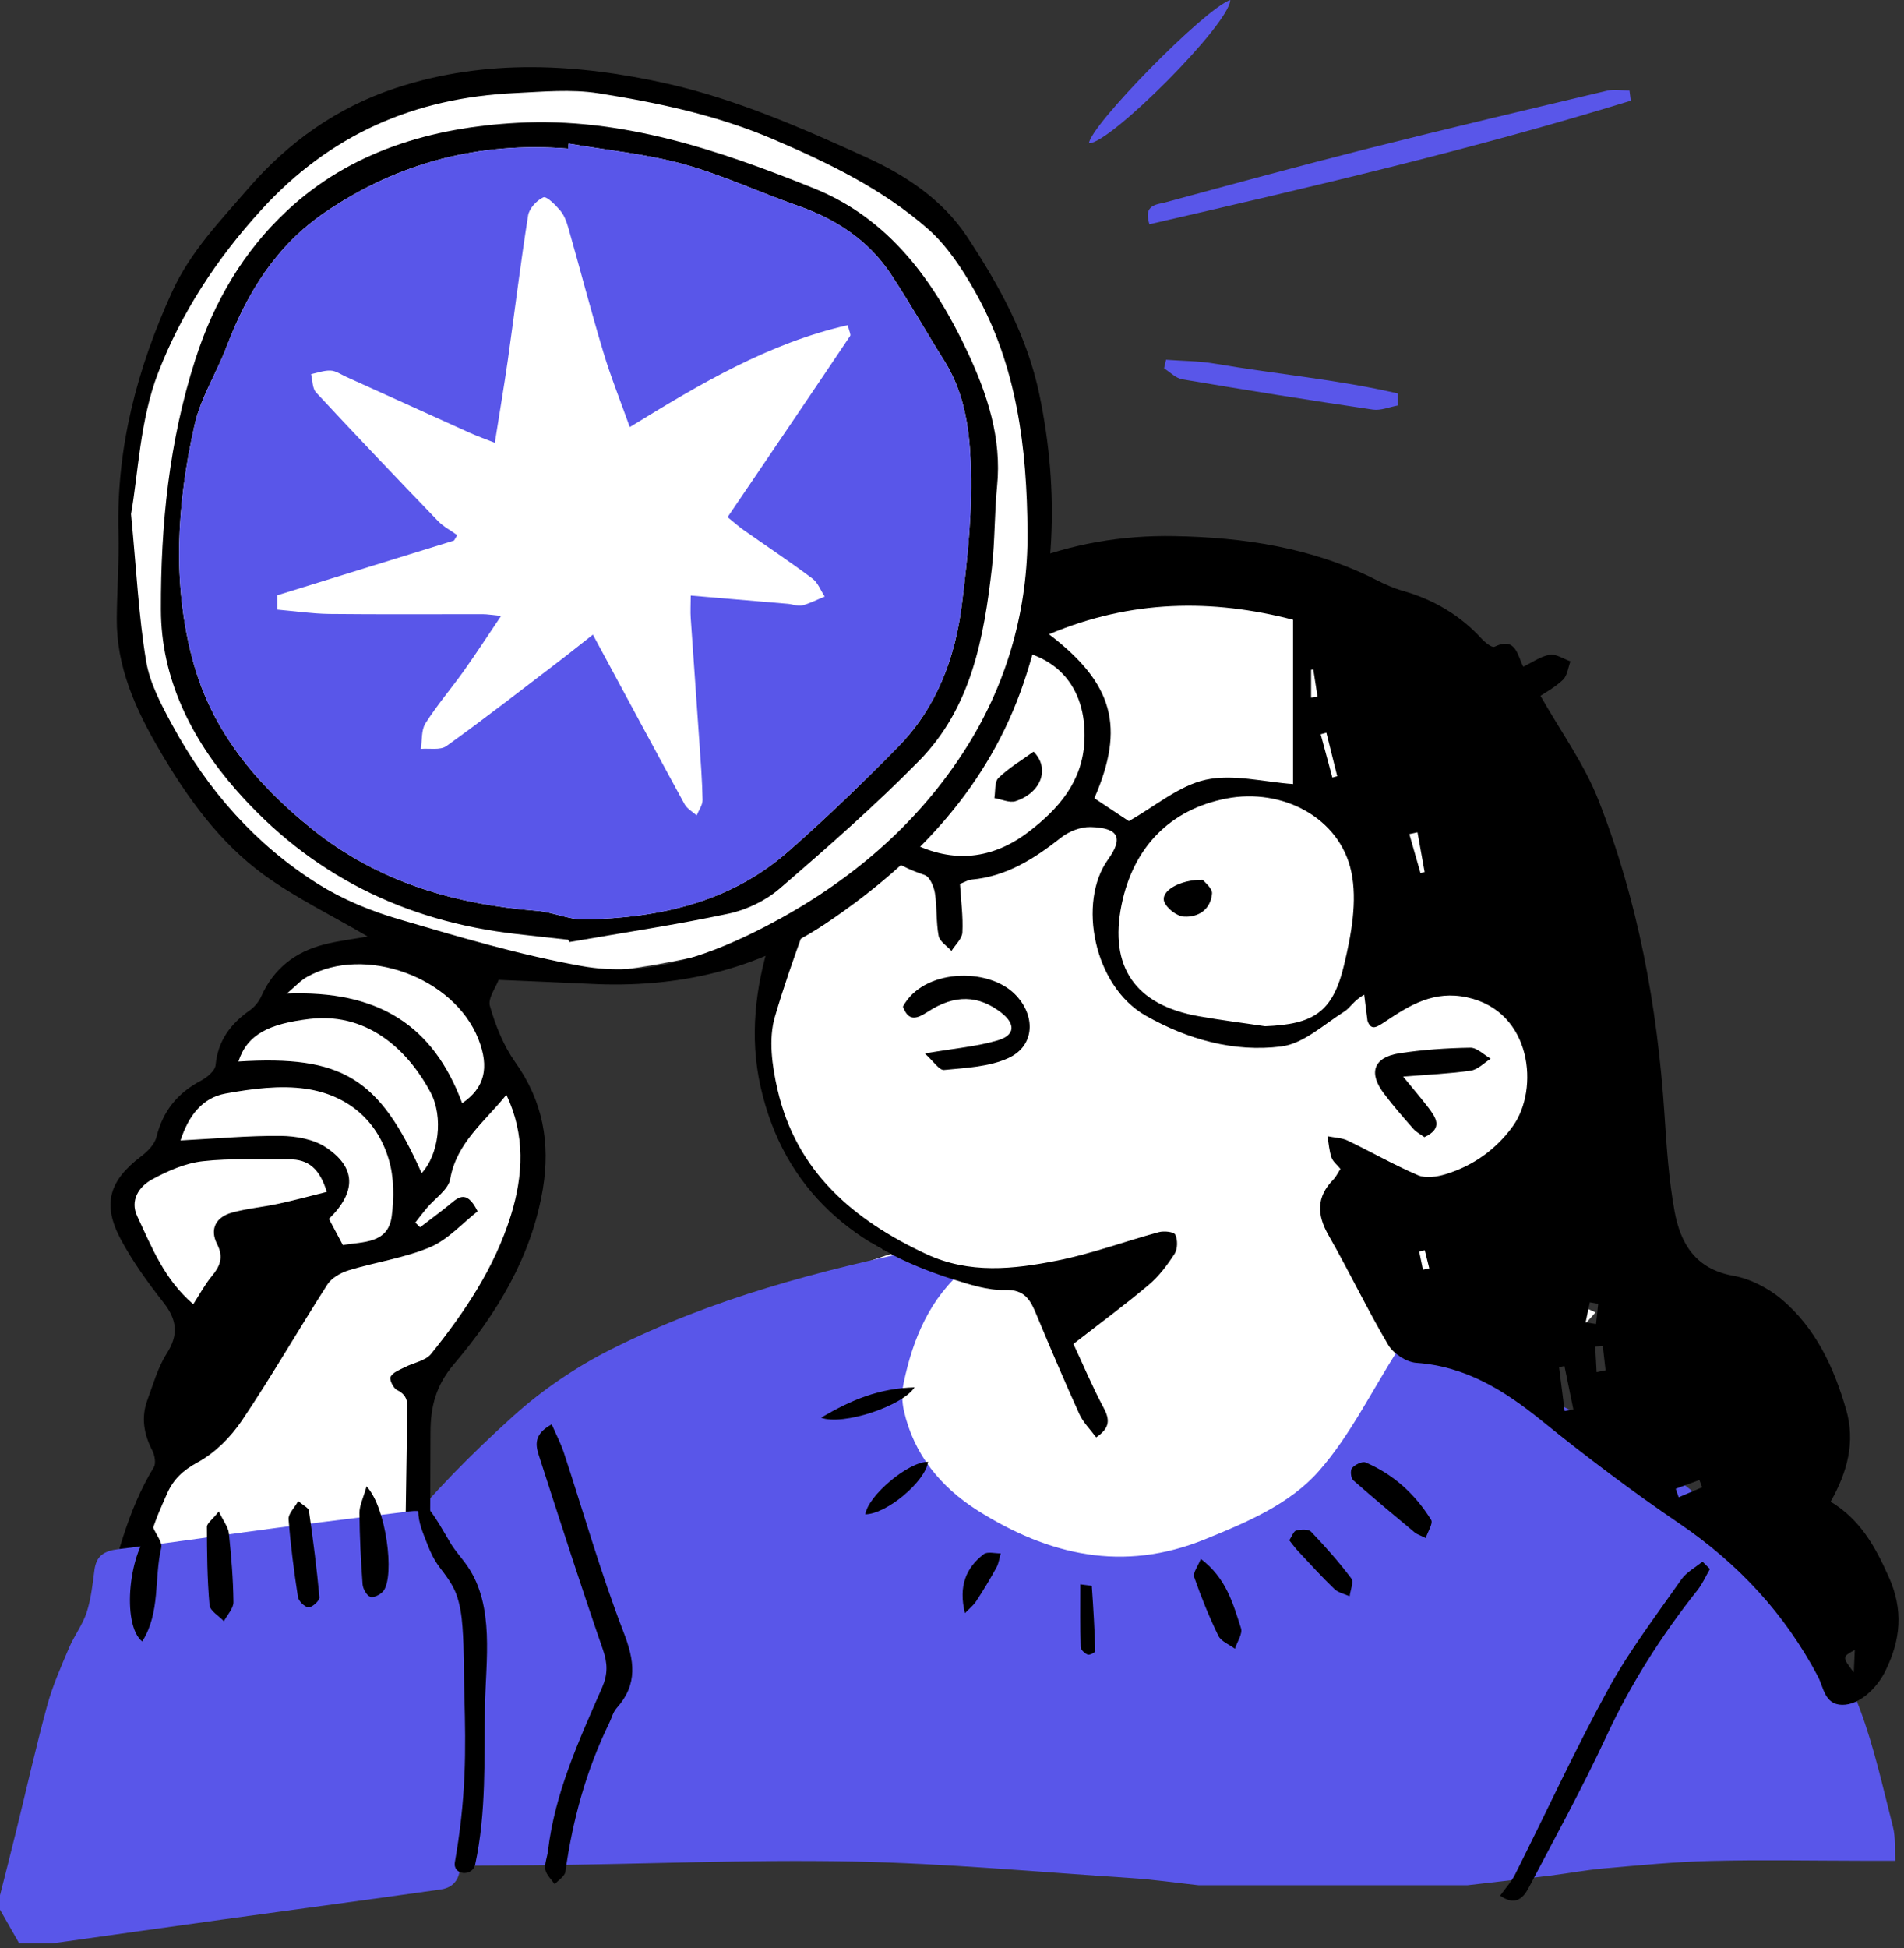 <?xml version="1.0" encoding="UTF-8"?> <svg xmlns="http://www.w3.org/2000/svg" width="307" height="314" viewBox="0 0 307 314" fill="none"><rect x="0" y="0" width="307" height="314" fill="#333333" stroke="none"/> <path d="M160.254 197.068C149.333 202.136 112.129 204.12 126.614 232.282C141.077 260.443 194.281 281.563 195.853 280C197.411 278.443 257.265 211.547 257.265 211.547L193.504 182.214L160.254 197.068Z" fill="white"></path> <path d="M236.614 303.88C241.042 303.36 245.495 302.87 249.922 302.333C252.838 301.974 255.734 301.417 258.651 301.162C264.385 300.667 270.104 300.094 275.854 299.964C283.974 299.761 292.094 299.922 300.213 299.932C301.745 299.932 303.281 299.932 305.588 299.932C305.479 298.042 305.651 296.188 305.224 294.495C303.599 288.146 302.198 281.693 299.922 275.589C296.505 266.401 291.812 257.974 284.651 250.88C270.812 237.136 255.052 226.615 236.693 219.932C233.771 218.88 231.187 216.87 227.812 214.948C227.437 215.349 226.255 216.307 225.463 217.521C221.224 224.068 217.771 231.307 212.677 237.094C207.974 242.453 201.052 245.375 194.292 248.12C181.094 253.495 169.041 250.693 157.599 243.453C151.666 239.693 147.344 234.443 145.745 227.401C145.411 225.964 145.401 224.333 145.708 222.896C147.213 215.735 149.932 209.188 155.797 204.349C154.922 201.146 152.708 200.537 149.88 201.11C132.213 204.719 114.812 209.323 98.625 217.453C92.932 220.307 87.453 224.016 82.734 228.281C69.359 240.349 57.479 253.75 50 270.427C47.161 276.75 44.838 283.297 42.281 289.75C42.041 290.349 41.864 290.974 41.557 291.537C39.12 296.042 40.187 298.547 45.224 299.906C46.588 300.266 47.984 300.667 49.375 300.667C61.745 300.719 74.13 300.787 86.505 300.656C103.495 300.495 120.495 299.719 137.479 300.052C152.521 300.349 167.547 301.761 182.573 302.735C186.146 302.974 189.693 303.495 193.255 303.88C207.708 303.88 222.161 303.88 236.614 303.88Z" fill="#5956E9"></path> <path d="M172.77 204.896C171.197 204.896 144.614 209.203 135.213 195.12C123.958 178.24 119.187 172.828 123.879 159.906C128.572 147 135.614 127.844 135.614 127.844C135.614 127.844 133.265 116.495 139.52 110.63C145.77 104.76 166.906 93.812 166.906 93.812L220.879 98.896C220.879 98.896 253.343 157.964 253.343 159.521C253.343 161.083 254.52 203.333 254.52 203.333L230.265 208.026L172.77 204.896Z" fill="white"></path> <path d="M229.734 201.537C229.426 201.599 229.129 201.656 228.827 201.719C229.025 202.709 229.223 203.683 229.437 204.667C229.77 204.589 230.119 204.521 230.452 204.443C230.213 203.469 229.973 202.511 229.734 201.537ZM211.4 112.443C211.744 112.401 212.093 112.36 212.437 112.308C212.213 110.854 211.984 109.386 211.76 107.933C211.64 107.933 211.52 107.948 211.4 107.964C211.4 109.453 211.4 110.948 211.4 112.443ZM229.041 140.735C229.265 140.683 229.494 140.63 229.708 140.573C229.317 138.427 228.947 136.297 228.556 134.162C228.119 134.255 227.676 134.349 227.239 134.443C227.838 136.547 228.437 138.641 229.041 140.735ZM299.067 265.948C297.01 267.084 297.01 267.084 298.905 269.589C298.958 268.427 299.01 267.266 299.067 265.948ZM257.692 210.162C257.239 210.084 256.796 210 256.343 209.922C256.119 211 255.89 212.084 255.666 213.146C256.223 213.24 256.786 213.323 257.343 213.417C257.463 212.334 257.572 211.24 257.692 210.162ZM258.437 216.974C258.025 217 257.614 217.026 257.213 217.052C257.28 218.427 257.359 219.802 257.437 221.177C257.921 221.068 258.4 220.974 258.879 220.88C258.734 219.573 258.588 218.266 258.437 216.974ZM274.452 239.735C274.306 239.349 274.161 238.948 274.01 238.563C272.744 239.026 271.463 239.511 270.197 239.974C270.359 240.427 270.504 240.896 270.666 241.349C271.931 240.813 273.197 240.281 274.452 239.735ZM213.864 118.11C213.556 118.188 213.254 118.281 212.947 118.36C213.572 120.683 214.197 123.016 214.827 125.334C215.093 125.255 215.343 125.188 215.614 125.12C215.025 122.787 214.437 120.443 213.864 118.11ZM252.28 227.443C252.744 227.36 253.223 227.281 253.692 227.203C253.213 224.87 252.734 222.537 252.254 220.203C251.958 220.255 251.676 220.308 251.385 220.375C251.676 222.719 251.984 225.084 252.28 227.443ZM147.01 135.854C153.692 139.24 160.077 138.495 165.853 134.084C170.624 130.443 174.546 126.016 174.853 119.453C175.265 110.656 170.213 105.026 161.4 104.521C152.504 104 145.187 107.068 139.999 114.36C138.692 116.214 138.426 118.802 137.676 121.052C138.051 127.974 140.999 132.802 147.01 135.854ZM176.452 128.667C178.53 130.052 180.614 131.443 182.01 132.36C186.306 129.933 190.093 126.641 194.4 125.693C198.838 124.719 203.77 126.052 208.494 126.386C208.494 118.052 208.494 109.36 208.494 99.896C195.494 96.537 182.426 96.63 169.145 102.24C179.572 110.188 181.426 117.24 176.452 128.667ZM216.708 155.573C217.879 150.709 218.89 145.255 217.879 140.511C216.025 131.787 206.744 126.964 197.718 128.719C188.708 130.469 182.734 136.521 180.838 145.854C178.812 155.87 183.051 162.016 193.317 163.813C196.853 164.443 200.411 164.88 203.973 165.417C211.796 165.11 214.89 163.188 216.708 155.573ZM214.692 186.589C214.317 185.495 214.239 184.297 214.041 183.146C215.119 183.375 216.306 183.386 217.28 183.844C221.093 185.667 224.77 187.787 228.65 189.443C229.905 189.974 231.718 189.693 233.119 189.266C237.556 187.906 241.265 185.24 243.947 181.511C248.187 175.615 247.067 163.052 236.588 160.776C231.239 159.599 227.343 162 223.411 164.63C222.025 165.547 221.103 166.229 220.494 164.563C220.317 163.146 220.129 161.75 219.958 160.334C218.265 161.281 217.718 162.453 216.796 163.026C213.478 165.11 210.187 168.229 206.588 168.683C198.958 169.63 191.556 167.573 184.744 163.719C176.343 158.964 173.734 145.417 178.64 138.573C181.197 135.016 180.343 133.443 175.853 133.308C174.265 133.266 172.374 134 171.103 135C166.786 138.401 162.306 141.281 156.65 141.787C156.067 141.844 155.504 142.203 154.786 142.479C154.947 145.177 155.306 147.75 155.171 150.297C155.129 151.323 154.025 152.297 153.411 153.281C152.692 152.479 151.52 151.761 151.343 150.854C150.921 148.589 151.103 146.214 150.744 143.948C150.572 142.88 149.905 141.323 149.103 141.052C144.213 139.427 140.161 136.667 136.77 132.334C136.051 133.615 135.359 134.537 134.984 135.563C131.53 144.974 127.76 154.297 124.947 163.88C123.879 167.479 124.494 171.88 125.374 175.667C128.4 188.844 137.588 196.656 149.333 202.136C156.306 205.386 163.437 204.589 170.494 203.188C176.025 202.094 181.374 200.094 186.838 198.615C187.676 198.386 189.28 198.547 189.504 199.026C189.905 199.854 189.89 201.308 189.4 202.084C188.223 203.896 186.879 205.709 185.239 207.094C181.426 210.308 177.411 213.255 173.077 216.63C174.546 219.761 176.077 223.417 177.931 226.896C178.958 228.813 179.025 230.146 176.744 231.693C175.744 230.349 174.64 229.266 174.041 227.948C171.65 222.683 169.385 217.349 167.161 212.016C166.187 209.656 165.317 207.828 162.041 207.933C159.291 208.016 156.437 207.084 153.744 206.24C137.984 201.297 126.437 192.068 122.624 175.136C120.827 167.12 121.796 159.12 124.171 151.521C126.463 144.188 130.129 137.297 132.984 130.12C133.796 128.084 134.411 125.693 134.213 123.547C133.53 116.281 136.239 110.656 141.947 106.479C144.504 104.615 147.588 103.443 150.385 101.896C151.343 101.36 152.4 100.776 153.051 99.933C156.197 95.88 160.051 92.776 164.827 90.828C172.692 87.641 180.999 86.255 189.359 86.417C200.572 86.615 211.65 88.281 221.879 93.469C223.254 94.162 224.676 94.802 226.161 95.229C231.103 96.63 235.374 99.12 238.864 102.922C239.426 103.537 240.556 104.443 240.958 104.255C244.463 102.573 244.64 105.63 245.614 107.469C247.077 106.761 248.411 105.787 249.864 105.547C250.905 105.375 252.103 106.214 253.223 106.599C252.838 107.615 252.718 108.88 252.025 109.563C250.786 110.761 249.187 111.615 248.385 112.162C251.65 117.906 255.411 123.094 257.692 128.87C264.093 145.11 267.223 162.146 268.374 179.563C268.718 184.828 269.067 190.12 270.01 195.281C270.958 200.443 273.385 204.547 279.426 205.63C282.197 206.12 285.103 207.615 287.291 209.453C292.76 214.084 295.692 220.401 297.666 227.203C299.187 232.469 297.864 237.281 295.171 242.052C299.973 244.948 302.385 249.349 304.53 254.162C306.921 259.469 306.494 264.255 304.01 269.323C302.676 272.042 299.853 274.854 297.01 274.802C294.187 274.75 294.041 271.974 293.119 270.229C287.77 260.094 280.28 252.052 270.812 245.599C263.161 240.401 255.744 234.802 248.546 228.974C242.546 224.12 236.343 220.24 228.374 219.683C226.77 219.573 224.676 218.203 223.838 216.787C220.437 211.042 217.572 204.99 214.254 199.188C212.306 195.828 212.223 192.933 215.01 190.11C215.437 189.667 215.708 189.068 216.129 188.417C215.598 187.761 214.931 187.255 214.692 186.589Z" fill="black"></path> <path d="M149.119 169.812C150.494 171.042 151.437 172.547 152.223 172.469C155.744 172.12 159.52 171.974 162.624 170.536C166.921 168.547 167.025 163.614 163.624 160.239C159.187 155.828 148.786 156.213 145.588 162.265C146.494 164.64 147.718 164.307 149.624 163.068C153.984 160.239 157.796 160.417 161.437 163.229C163.744 165.015 163.708 166.844 160.921 167.682C157.546 168.693 153.947 168.974 149.119 169.812Z" fill="black"></path> <path d="M229.666 183.297C232.786 181.854 231.505 180.109 230.213 178.417C229.067 176.922 227.838 175.495 226.239 173.537C230.359 173.203 233.786 173.068 237.161 172.573C238.291 172.401 239.307 171.323 240.359 170.656C239.265 170.026 238.145 168.854 237.051 168.88C233.223 168.948 229.374 169.203 225.598 169.787C221.437 170.453 220.598 172.948 223.187 176.323C224.65 178.266 226.255 180.109 227.864 181.932C228.359 182.495 229.067 182.854 229.666 183.297Z" fill="black"></path> <path d="M193.932 141.813C190.104 141.787 187.13 143.683 187.708 145.308C188.104 146.417 189.744 147.683 190.906 147.75C193.239 147.896 195.223 146.573 195.427 144.026C195.494 143.162 194.213 142.203 193.932 141.813Z" fill="black"></path> <path d="M166.651 121.161C164.771 122.521 162.692 123.76 161 125.385C160.333 126.015 160.521 127.536 160.333 128.64C161.479 128.828 162.786 129.468 163.771 129.135C167.89 127.776 169.343 123.854 166.651 121.161Z" fill="black"></path> <path d="M17.078 254.573L21 251.052L32.734 216.63C32.734 216.63 24.13 204.896 22.172 201.375C20.213 197.854 17.865 192.375 20.213 190.026C22.557 187.683 26.078 186.511 26.078 186.511C26.078 186.511 26.078 182.599 28.427 179.87C30.771 177.12 35.865 174.386 35.865 174.386C35.865 174.386 35.865 169.693 38.599 166.563C41.333 163.427 42.906 162.657 42.906 162.657C42.906 162.657 42.146 156.36 50.734 153.657C59.307 150.964 70.281 153.266 75.375 159.136C80.453 165 80.453 173.599 80.453 173.599C80.453 173.599 89.838 177.12 86.719 190.427C83.588 203.719 74.198 212.334 71.453 217.417C68.719 222.495 67.547 222.896 67.547 222.896L67.162 251.443L17.078 254.573Z" fill="white"></path> <path d="M70.281 153.656C59.307 150.963 38.984 140.359 31.172 127.052C23.344 113.76 20.614 101.63 20.213 94.974C19.828 88.333 20.614 67.213 25.307 55.468C30 43.734 46.026 23 57.375 17.922C68.719 12.843 97.666 8.536 122.307 19.093C146.958 29.656 157.906 37.87 162.984 54.692C168.078 71.51 170.812 96.932 161.812 112.974C152.828 129.015 141.479 147 119.573 152.479C97.666 157.963 89.838 157.177 84.76 156C79.666 154.828 70.281 153.656 70.281 153.656Z" fill="white"></path> <path d="M74.52 177.828C78.13 175.375 78.958 172.109 77.13 167.479C73.198 157.51 58.786 152.255 49.505 157.469C48.463 158.052 47.625 159 46.239 160.161C61.01 159.589 69.854 165.266 74.52 177.828ZM67.984 189.094C70.692 186.229 71.573 180.094 69.401 176.042C66.343 170.307 60.026 163.052 49.932 164.24C43.411 165.016 39.88 166.693 38.437 171.109C55.172 170.068 61.145 173.75 67.984 189.094ZM55.281 200.693C58.557 200.12 62.573 200.51 63.161 196.052C63.547 193.068 63.547 189.776 62.692 186.922C60.786 180.417 55.864 176.479 49.359 175.51C45.145 174.896 40.625 175.495 36.375 176.266C32.614 176.948 30.401 179.854 29.104 183.828C34.786 183.536 40.026 183.042 45.265 183.094C47.708 183.12 50.52 183.615 52.495 184.906C57.437 188.161 57.505 192.083 53.041 196.479C53.854 198 54.573 199.349 55.281 200.693ZM34.104 205.76C35.463 204.146 36.104 202.682 35.01 200.547C33.76 198.094 34.838 196.187 37.375 195.469C39.828 194.786 42.411 194.573 44.922 194.026C47.453 193.479 49.958 192.802 52.692 192.12C51.547 188.385 49.718 186.828 46.573 186.88C41.948 186.964 37.281 186.656 32.708 187.177C29.864 187.495 27.01 188.75 24.479 190.135C22.401 191.281 20.932 193.479 22.119 196.026C24.453 201 26.479 206.229 31.161 210.229C32.255 208.536 33.052 207.042 34.104 205.76ZM23.557 106.547C24.145 110.12 26 113.599 27.77 116.854C33.453 127.349 41.187 136.146 51.307 142.51C55.291 145 59.828 146.87 64.359 148.187C74.078 151.042 83.854 153.948 93.812 155.719C103.718 157.495 113.119 154.51 122.078 150.026C136.119 142.99 147.932 133.229 156.161 119.948C162.494 109.682 165.771 98.052 165.677 85.76C165.588 72.229 163.984 58.964 157.187 46.948C155.13 43.323 152.708 39.615 149.614 36.896C142.307 30.479 133.599 26.266 124.666 22.443C115.599 18.562 106.067 16.547 96.453 15.026C92.078 14.349 87.495 14.786 83.01 15C66.864 15.76 53.224 21.641 42.12 33.844C34.948 41.693 29.224 50.453 25.505 60.083C22.557 67.693 22.291 76.349 21.13 82.87C22.01 92 22.359 99.349 23.557 106.547ZM69.375 201.026C65.213 202.786 60.588 203.427 56.224 204.76C54.958 205.146 53.479 205.974 52.797 207.042C48.13 214.297 43.838 221.802 39.026 228.948C37.213 231.641 34.651 234.214 31.838 235.734C29.479 237.016 27.948 238.479 26.948 240.734C26.01 242.854 25.041 244.974 24.411 247.187C20.77 259.922 17.359 272.719 13.599 285.417C11.854 291.307 11.01 297.708 5.854 302.24C5.666 301.187 5.708 300.161 5.958 299.187C9.494 285.896 13.052 272.615 16.625 259.323C18.718 251.51 20.479 243.573 24.797 236.521C25.172 235.896 24.958 234.599 24.573 233.844C23.198 231.187 22.718 228.495 23.77 225.656C24.708 223.135 25.437 220.453 26.854 218.229C28.812 215.177 28.573 212.776 26.385 209.99C23.854 206.76 21.411 203.385 19.479 199.786C16.437 194.094 17.588 190.323 22.744 186.401C23.786 185.615 24.932 184.469 25.224 183.281C26.265 179.094 28.614 176.187 32.385 174.203C33.375 173.682 34.666 172.615 34.76 171.693C35.145 167.734 37.172 165.026 40.291 162.844C41.067 162.297 41.76 161.427 42.145 160.562C44.145 156.12 47.588 153.453 52.198 152.255C54.453 151.667 56.797 151.401 59.307 150.964C53.52 147.573 47.692 144.75 42.547 141.016C35.375 135.786 30.213 128.599 25.76 120.99C21.906 114.417 18.76 107.562 18.828 99.693C18.864 95.083 19.224 90.453 19.104 85.844C18.744 72.161 22.104 59.417 27.744 47.042C30.718 40.521 35.573 35.547 40.078 30.323C46.479 22.932 54.307 17.333 63.77 14.203C78.333 9.385 93.213 10.255 107.625 13.495C118.666 15.974 129.343 20.656 139.718 25.375C145.932 28.203 151.958 32.146 155.932 38.161C161.119 46.026 165.625 54.177 167.588 63.589C170.88 79.349 170.198 94.906 165.052 110.068C159.463 126.562 148.104 138.641 133.89 148.359C122.119 156.443 109.13 159.307 95.12 158.589C90.291 158.349 85.479 158.177 80.401 157.948C79.958 159.161 78.625 160.922 79 162.187C79.906 165.333 81.187 168.547 83.067 171.203C87.557 177.479 88.76 184.297 87.52 191.708C85.677 202.615 80.104 211.76 73.145 219.948C70.255 223.375 69.427 226.776 69.411 230.812C69.333 252.708 69.255 274.615 69.171 296.521C69.161 297.667 69.291 298.932 68.854 299.932C68.463 300.812 67.375 301.401 66.599 302.12C65.864 301.187 64.52 300.24 64.52 299.307C64.52 291.109 64.796 282.922 64.932 274.734C65.198 259.266 65.411 243.802 65.651 228.333C65.677 226.693 66.078 225.026 64.026 224.068C63.427 223.786 62.734 222.349 62.974 221.922C63.359 221.203 64.427 220.812 65.265 220.385C66.677 219.656 68.588 219.359 69.495 218.255C74.932 211.51 79.745 204.333 82.359 195.964C84.385 189.443 84.708 182.932 81.651 176.469C78.145 180.844 73.625 184.161 72.588 190.052C72.281 191.786 70.093 193.187 68.786 194.76C68.161 195.51 67.557 196.297 66.958 197.068C67.213 197.323 67.463 197.573 67.734 197.828C69.213 196.693 70.708 195.589 72.161 194.427C73.666 193.24 75.104 191.401 77.01 195.255C74.573 197.161 72.265 199.786 69.375 201.026Z" fill="black"></path> <path d="M185.333 36.146C211.385 30.146 237.401 24.109 262.947 16.229C262.88 15.682 262.796 15.135 262.734 14.588C261.531 14.588 260.265 14.349 259.13 14.614C246.281 17.666 233.427 20.708 220.614 23.932C209.692 26.693 198.812 29.656 187.932 32.614C186.557 32.989 184.281 32.948 185.333 36.146Z" fill="#5956E9"></path> <path d="M225.385 63.427C215.677 61.177 205.692 60.297 195.864 58.614C193.291 58.177 190.625 58.187 188.01 57.989C187.906 58.453 187.797 58.906 187.692 59.375C188.666 59.989 189.588 60.974 190.64 61.145C200.864 62.88 211.104 64.51 221.359 66.026C222.651 66.213 224.052 65.599 225.401 65.359C225.385 64.718 225.385 64.083 225.385 63.427Z" fill="#5956E9"></path> <path d="M198.359 0C194.093 1.521 175.76 20.281 175.588 23.094C178.947 23.203 198.343 3.802 198.359 0Z" fill="#5956E9"></path> <path d="M155.104 97.307C154.025 106.094 151.01 114.094 144.718 120.479C139.041 126.255 133.197 131.896 127.103 137.239C117.744 145.469 106.281 147.974 94.197 148.213C91.692 148.255 89.197 147.026 86.666 146.828C73.343 145.76 61.051 142.229 50.359 133.666C41.343 126.443 34.239 117.88 31.171 106.75C27.692 94.146 28.52 81.229 31.359 68.562C32.333 64.161 34.921 60.135 36.546 55.854C39.853 47.161 44.531 39.588 52.426 34.213C64.307 26.135 77.343 22.828 91.598 23.948C91.624 23.682 91.65 23.416 91.692 23.146C97.853 24.203 104.13 24.802 110.145 26.442C116.426 28.177 122.411 30.989 128.588 33.146C134.734 35.281 139.947 38.666 143.572 44.093C146.624 48.666 149.317 53.495 152.255 58.146C155.359 63.109 156.255 68.562 156.505 74.297C156.854 82.026 156.051 89.656 155.104 97.307ZM156.01 56.75C150.624 45.307 143.4 35.255 131.213 30.349C115.921 24.187 100.239 18.88 83.411 19.802C69.598 20.547 56.531 24.359 46.255 33.989C39.317 40.468 34.52 48.521 31.494 57.948C27.239 71.187 25.906 84.682 25.947 98.265C25.958 109.229 30.76 119 38.025 127.281C49.999 140.974 65.213 148.51 83.213 150.547C86.01 150.87 88.812 151.177 91.614 151.479C91.676 151.599 91.734 151.734 91.786 151.854C100.374 150.359 108.984 149.083 117.505 147.265C120.426 146.64 123.478 145.161 125.734 143.213C133.426 136.588 141.093 129.854 148.197 122.63C156.614 114.083 158.666 102.786 159.947 91.416C160.426 87.083 160.343 82.692 160.77 78.349C161.531 70.599 159.197 63.547 156.01 56.75Z" fill="black"></path> <path d="M155.104 97.307C154.026 106.093 151.01 114.093 144.718 120.479C139.041 126.255 133.197 131.896 127.104 137.239C117.744 145.468 106.281 147.974 94.198 148.213C91.692 148.255 89.198 147.026 86.666 146.828C73.343 145.76 61.052 142.229 50.359 133.666C41.343 126.442 34.239 117.88 31.171 106.75C27.692 94.145 28.52 81.229 31.359 68.562C32.333 64.161 34.921 60.135 36.546 55.854C39.854 47.161 44.531 39.588 52.427 34.213C64.307 26.135 77.343 22.828 91.599 23.948C91.624 23.682 91.651 23.416 91.692 23.145C97.854 24.203 104.13 24.802 110.145 26.442C116.427 28.177 122.411 30.989 128.588 33.145C134.734 35.281 139.947 38.666 143.572 44.093C146.625 48.666 149.317 53.495 152.255 58.145C155.359 63.109 156.255 68.562 156.505 74.297C156.854 82.026 156.052 89.656 155.104 97.307Z" fill="#5956E9"></path> <path d="M137.078 54.146C130.573 63.843 124.01 73.495 117.318 83.359C118.172 84.041 119.01 84.802 119.948 85.469C123.625 88.052 127.375 90.547 130.984 93.255C131.88 93.906 132.318 95.177 132.974 96.161C131.771 96.64 130.599 97.265 129.344 97.588C128.651 97.76 127.828 97.401 127.068 97.333C121.88 96.896 116.677 96.453 111.375 96C111.375 97.427 111.292 98.562 111.375 99.692C111.828 106.359 112.318 113.041 112.771 119.708C112.984 122.786 113.224 125.854 113.281 128.932C113.292 129.776 112.667 130.599 112.333 131.443C111.677 130.854 110.786 130.375 110.385 129.64C105.464 120.64 100.615 111.588 95.599 102.297C93.479 103.963 91.677 105.416 89.838 106.812C83.922 111.333 78.026 115.922 71.974 120.265C70.984 120.974 69.24 120.588 67.854 120.719C68.078 119.333 67.906 117.708 68.588 116.614C70.453 113.682 72.719 111.026 74.745 108.203C76.719 105.416 78.588 102.562 80.797 99.281C79.292 99.135 78.573 99 77.838 99C69.588 98.989 61.333 99.052 53.094 98.963C50.292 98.922 47.505 98.51 44.719 98.265V95.948C54.214 93.015 63.708 90.083 73.198 87.135C73.385 86.854 73.547 86.547 73.719 86.255C72.693 85.51 71.505 84.896 70.625 83.989C64.01 77.12 57.438 70.229 50.958 63.255C50.344 62.588 50.411 61.297 50.161 60.307C51.214 60.093 52.281 59.682 53.318 59.734C54.161 59.776 54.974 60.359 55.797 60.734C62.464 63.75 69.146 66.786 75.828 69.802C77.052 70.349 78.333 70.802 79.787 71.375C80.531 66.614 81.266 62.349 81.88 58.068C82.974 50.297 83.922 42.51 85.146 34.75C85.318 33.614 86.547 32.281 87.615 31.812C88.146 31.599 89.573 33.041 90.344 33.948C90.984 34.708 91.359 35.75 91.641 36.734C93.547 43.401 95.281 50.12 97.281 56.76C98.479 60.75 100.042 64.63 101.547 68.844C113 61.802 123.958 55.307 136.693 52.416C136.932 53.427 137.224 53.948 137.078 54.146Z" fill="white"></path> <path d="M8.505 313.239C17.771 311.932 27.052 310.63 36.318 309.349C47.906 307.75 59.495 306.203 71.068 304.562C73.359 304.229 74.266 302.588 74.172 300.359C74.026 296.776 73.812 293.177 73.708 289.573C73.573 284.948 73.359 280.307 73.479 275.682C73.641 269.333 73.12 263.135 71.505 256.948C70.734 254.015 70.854 250.812 70.693 247.734C70.547 244.692 69.188 243.213 66.052 243.614C58.797 244.521 51.531 245.359 44.292 246.323C35.88 247.427 27.505 248.708 19.094 249.708C16.771 249.989 15.531 250.76 15.224 253.109C14.932 255.385 14.677 257.734 13.974 259.906C13.307 261.922 11.948 263.682 11.12 265.64C9.828 268.692 8.464 271.76 7.599 274.948C5.745 281.76 4.214 288.64 2.521 295.495C1.708 298.844 0.839 302.161 0 305.495C0 306.265 0 307.052 0 307.828C1.026 309.63 2.052 311.427 3.094 313.239C4.891 313.239 6.708 313.239 8.505 313.239Z" fill="#5956E9"></path> <path d="M88.958 229.589C85.666 231.375 86.494 233.375 87.067 235.162C90.385 245.427 93.677 255.693 97.213 265.896C97.984 268.136 98.025 269.854 97.067 272.052C93.359 280.521 89.463 288.974 88.359 298.323C88.239 299.349 87.77 300.401 87.932 301.36C88.093 302.214 88.906 302.933 89.437 303.719C90.041 303.052 91.052 302.443 91.161 301.709C92.333 293.36 94.52 285.334 98.223 277.761C98.624 276.948 98.838 275.99 99.411 275.349C102.906 271.453 102.317 267.657 100.505 262.99C96.853 253.547 94.078 243.75 90.906 234.12C90.411 232.631 89.666 231.229 88.958 229.589Z" fill="black"></path> <path d="M274.505 251.719C273.343 252.682 271.906 253.427 271.078 254.615C267.041 260.401 262.708 266.068 259.333 272.229C253.974 282 249.317 292.146 244.307 302.109C243.718 303.297 242.786 304.307 241.88 305.563C244.281 307.24 245.588 306 246.437 304.375C250.734 296.214 255.172 288.135 259.052 279.786C262.984 271.333 267.922 263.589 273.692 256.323C274.505 255.297 275.041 254.052 275.708 252.906C275.307 252.51 274.906 252.12 274.505 251.719Z" fill="black"></path> <path d="M24.692 246.214C20.744 249.776 19.547 261.87 22.932 264.589C25.906 259.87 24.828 254.401 26 249.495C26.213 248.615 25.213 247.443 24.692 246.214Z" fill="black"></path> <path d="M35.281 243.63C34.214 244.974 33.359 245.547 33.359 246.119C33.375 250.333 33.411 254.547 33.786 258.734C33.865 259.656 35.292 260.453 36.104 261.323C36.641 260.297 37.651 259.265 37.641 258.255C37.599 254.547 37.292 250.843 36.906 247.161C36.797 246.161 36.052 245.239 35.281 243.63Z" fill="black"></path> <path d="M59.104 239.589C58.573 241.479 57.948 242.683 57.958 243.881C57.984 247.709 58.187 251.537 58.463 255.36C58.521 256.11 59.12 257.188 59.719 257.401C60.255 257.599 61.411 257 61.838 256.427C63.666 253.964 62.281 242.964 59.104 239.589Z" fill="black"></path> <path d="M48.093 241.948C47.463 243.068 46.463 244.016 46.531 244.881C46.853 249.084 47.4 253.266 48.041 257.417C48.145 258.094 49.161 259.084 49.77 259.084C50.359 259.094 51.546 258 51.505 257.479C51.078 252.813 50.478 248.162 49.812 243.521C49.744 243.042 48.921 242.683 48.093 241.948Z" fill="black"></path> <path d="M229.879 247.922C230.239 246.844 231.093 245.547 230.76 245C228.197 240.854 224.692 237.656 220.187 235.734C219.65 235.51 218.494 236.083 218.01 236.63C217.692 236.974 217.796 238.255 218.187 238.599C221.452 241.479 224.812 244.266 228.145 247.052C228.437 247.297 228.827 247.401 229.879 247.922Z" fill="black"></path> <path d="M193.614 251.281C193.161 252.453 192.307 253.521 192.546 254.203C193.666 257.427 194.958 260.615 196.453 263.682C196.906 264.589 198.213 265.083 199.119 265.76C199.479 264.641 200.385 263.349 200.093 262.443C198.812 258.495 197.718 254.349 193.614 251.281Z" fill="black"></path> <path d="M207.88 248.281C208.427 248.963 208.864 249.573 209.375 250.109C211.281 252.146 213.161 254.213 215.172 256.146C215.786 256.734 216.786 256.932 217.614 257.307C217.734 256.323 218.307 254.99 217.88 254.417C215.89 251.776 213.692 249.297 211.401 246.906C210.974 246.453 209.771 246.521 209.01 246.708C208.573 246.812 208.317 247.641 207.88 248.281Z" fill="black"></path> <path d="M147.464 223.63C141.719 223.776 137.307 225.64 132.375 228.521C135.922 229.843 145.479 226.656 147.464 223.63Z" fill="black"></path> <path d="M149.64 235.63C146.505 235.588 139.974 241.052 139.521 244.094C142.932 244.068 149.213 238.812 149.64 235.63Z" fill="black"></path> <path d="M174.187 255.375C174.187 258.88 174.145 262.188 174.239 265.479C174.255 265.922 174.89 266.51 175.374 266.708C175.666 266.844 176.598 266.349 176.598 266.161C176.494 262.656 176.291 259.161 176.041 255.667C176.026 255.563 175.13 255.521 174.187 255.375Z" fill="black"></path> <path d="M155.588 260.026C156.198 259.385 156.932 258.812 157.411 258.083C158.573 256.323 159.651 254.51 160.667 252.666C161.042 251.989 161.13 251.145 161.359 250.385C160.427 250.416 159.213 250.052 158.614 250.52C155.797 252.682 154.505 255.63 155.588 260.026Z" fill="black"></path> <path d="M75.401 252.495C74.531 251.214 73.453 250.083 72.651 248.761C71.495 246.813 70.438 244.87 69.042 243.068C68.599 242.511 67.438 242.708 67.438 243.521C67.438 245.479 68.24 247.177 68.932 248.974C69.438 250.297 70.042 251.521 70.891 252.641C71.932 254.016 72.932 255.297 73.547 256.906C74.188 258.615 74.438 260.443 74.573 262.255C74.854 265.99 74.771 269.761 74.88 273.495C75 277.693 75.068 281.922 74.891 286.12C74.693 290.854 74.162 295.495 73.344 300.162C72.974 302.266 76.172 302.563 76.615 300.537C78.427 292.229 78.052 283.443 78.198 275C78.318 267.682 79.787 258.922 75.401 252.495Z" fill="black"></path> </svg> 